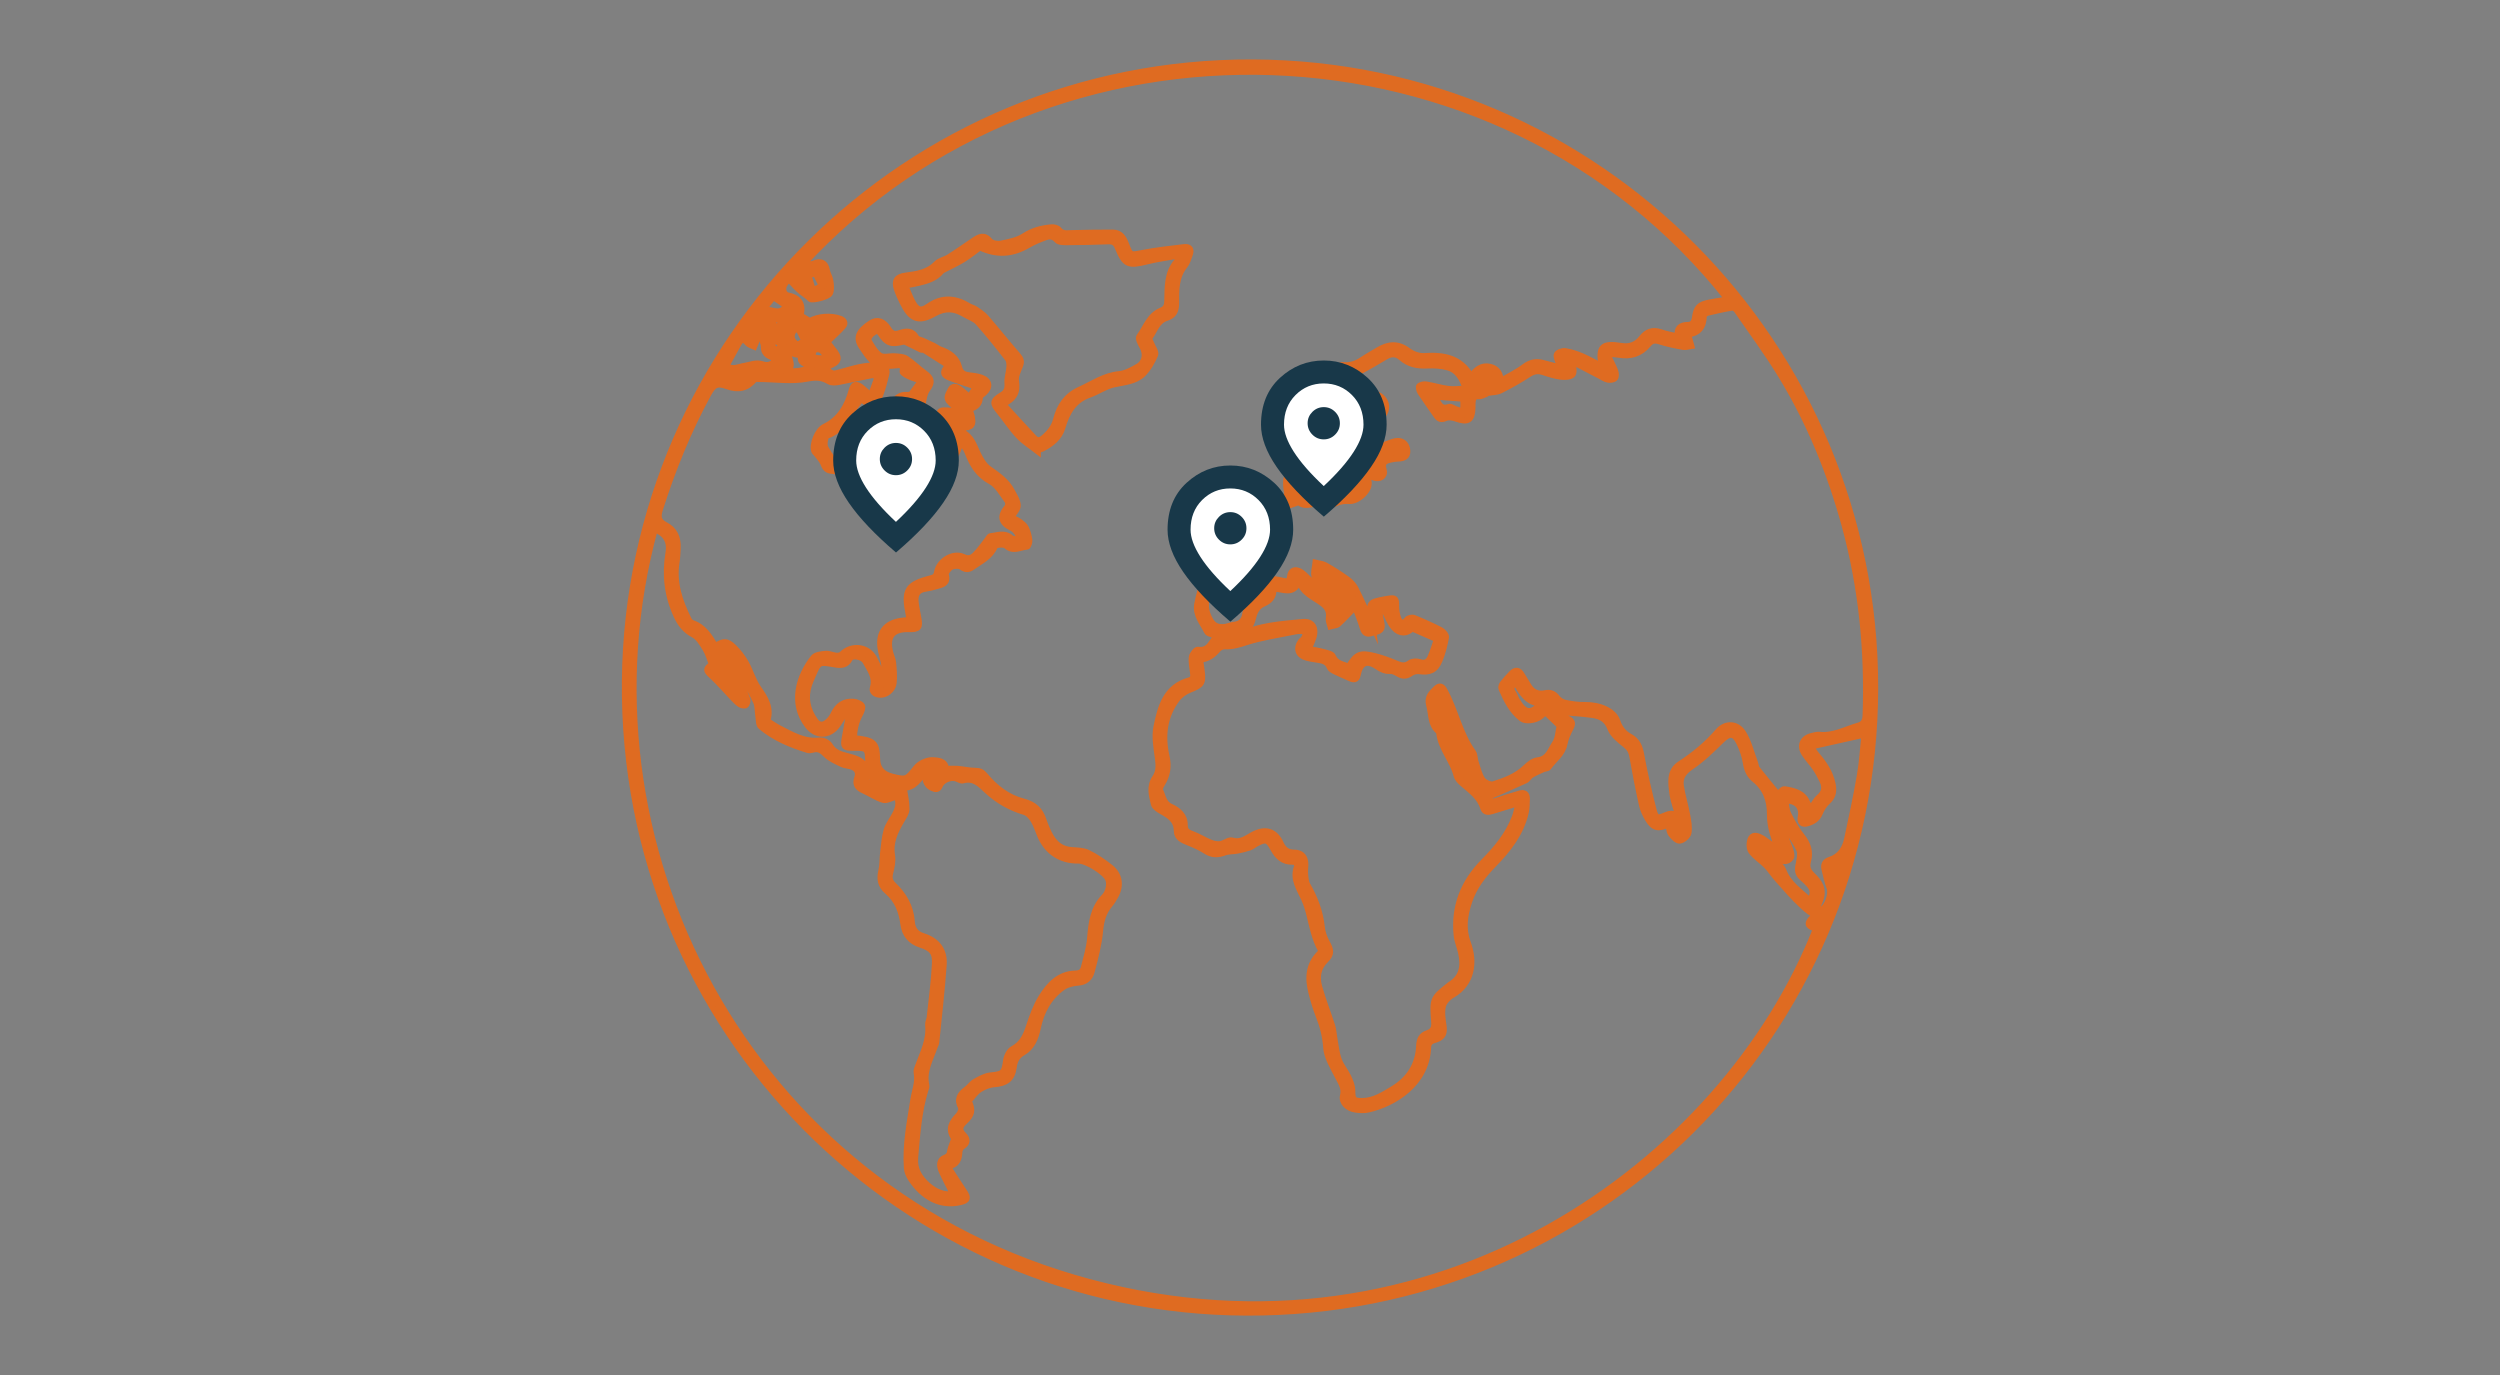 <svg xmlns="http://www.w3.org/2000/svg" id="Layer_1" viewBox="0 0 400 220"><rect x="0" y="0" width="400" height="220" fill="#808080" stroke="none"/><defs><style>.cls-1,.cls-2{fill:#fff;}.cls-3{fill:#183849;}.cls-4{fill:#df6b21;stroke:#df6b21;stroke-miterlimit:10;}.cls-2{opacity:0;}</style></defs><rect class="cls-2" width="400" height="220"></rect><rect class="cls-2" width="400" height="220"></rect><g><g><path class="cls-4" d="M300.01,110.13c-.1,55.45-44.93,100.08-100.6,99.87-54.96-.21-100-45.11-99.41-101.14,.58-54.5,44.97-99.08,100.46-98.85,55.09,.23,99.61,44.98,99.55,100.13Zm-82.23-42.79c-.26,.21-.52,.43-.78,.63-1.48,1.11-1.49,1.28-.71,2.97,.3,.64,.52,1.35,.64,2.04,.12,.71-.3,1.06-1.03,.95-.24-.04-.48-.09-.86-.17,.13,2.52-1.43,3.96-3.12,5.33,.04,.1,.07,.2,.11,.3,1.85-.51,3.71-1.02,5.52-1.51-.16-2.94,.08-3.34,2.06-3.57v-.98c-2.39-.92-3.24-3.79-1.76-5.92,.69-.52,1.39-1.03,2.07-1.56,.52-.41,.73-.87-.12-1.48-.68,1-1.34,1.99-2.01,2.97Zm-74.4,60.11c-.8,.22-1.53,.67-2.07,.51-1.08-.32-2.05-1.01-3.1-1.48-.93-.41-1.42-.93-1.03-2.03,.32-.91-.08-1.56-1.01-1.84-.47-.14-1-.15-1.43-.36-.9-.44-1.89-.84-2.57-1.53-.67-.68-1.23-1.06-2.16-.78-.25,.07-.55,.11-.79,.03-2.7-.83-5.29-1.9-7.47-3.73-.34-.28-.3-1.04-.39-1.58-.13-.78-.06-1.64-.36-2.34-.58-1.34-1.37-2.59-2.08-3.87-.63-1.15-1.26-2.29-1.89-3.43-.09,.05-.19,.1-.28,.15,.09,.2,.19,.39,.27,.59,.84,2.02,1.7,4.04,2.51,6.08,.1,.27,0,.75-.19,.95-.13,.14-.66,.07-.89-.08-.44-.28-.8-.68-1.17-1.06-1.13-1.17-2.18-2.42-3.37-3.52-.96-.89-1.03-1.06,.02-1.83-.34-.84-.58-1.73-1.04-2.49-.52-.84-1.1-1.84-1.91-2.27-1.36-.71-2.13-1.74-2.73-3.05-1.48-3.21-1.86-6.55-1.28-10.01,.33-1.93-.47-3.13-2.21-3.82-13.61,49.77,14.37,105.72,69.6,120.5,55.33,14.81,101.54-19.23,116.18-56.47-.44-.41-1.67-.46-.87-1.49,.5-.65,1.17-1.2,1.86-1.65,.92-.61,1.58-2.5,1.21-3.52-.35-.95-.56-1.95-.8-2.93-.18-.73,.06-1.26,.82-1.5,1.67-.53,2.47-1.81,2.81-3.41,.72-3.37,1.45-6.74,2.03-10.14,.38-2.18,.5-4.41,.73-6.54-2.89,.65-5.67,1.27-8.63,1.93,.34,.49,.62,.96,.97,1.38,1.15,1.34,2.12,2.78,2.51,4.54,.25,1.11,.15,2.05-.78,2.89-.54,.49-.97,1.17-1.25,1.85-.38,.92-1.07,1.34-1.93,1.6-.84,.26-1.24-.11-1.08-.97,.29-1.59-.58-2.65-2.51-2.7,.16,.79,.16,1.6,.49,2.25,.6,1.22,1.28,2.44,2.13,3.49,1.01,1.25,1.43,2.52,1,4.08-.24,.87,.01,1.52,.71,2.19,1.12,1.09,1.96,2.27,1.21,4.1-.96,2.33-.89,2.47-2.75,.79-1.45-1.31-2.71-2.83-4.02-4.29-.62-.68-1.11-1.48-1.75-2.14-.79-.81-1.82-1.43-2.46-2.33-.33-.47-.3-1.53,0-2.05,.41-.7,1.22-.27,1.83,.07,.23,.13,.43,.31,.65,.46,.67,.46,1.34,.92,2.01,1.38-.84-1.88-1.48-3.7-1.47-5.72,.01-2.24-.67-4.17-2.48-5.62-.83-.67-1.21-1.56-1.38-2.65-.17-1.1-.56-2.21-1.06-3.22-.82-1.65-1.6-1.61-2.93-.31-1.51,1.48-3.04,2.98-4.78,4.15-1.2,.82-1.86,1.71-1.67,3.05,.23,1.56,.72,3.09,1.01,4.65,.18,.95,.37,1.96,.22,2.89-.08,.5-.85,1.16-1.37,1.23-.42,.06-1.06-.59-1.4-1.06-.29-.41-.3-1.03-.43-1.56-1.6,.82-2.39,.64-3.27-.84-.4-.68-.76-1.42-.93-2.19-.58-2.59-1.09-5.19-1.55-7.81-.14-.8-.45-1.33-1.1-1.85-.93-.75-2.02-1.59-2.42-2.63-.57-1.48-1.59-1.99-2.89-2.17-1.89-.26-3.8-.35-5.95-.53,.73,.44,1.32,.88,1.97,1.16,.81,.36,.85,.78,.46,1.51-.41,.79-.79,1.63-.96,2.5-.32,1.64-1.69,2.51-2.56,3.75-.14,.19-.56,.17-.83,.29-.65,.3-1.32,.58-1.93,.95-.34,.21-.55,.67-.9,.84-1.96,.91-3.96,1.76-6,2.66,.09,.66,.51,.96,1.44,.62,1.17-.43,2.39-.74,3.58-1.12,.79-.25,1.2,.03,1.18,.84-.02,.72-.02,1.45-.18,2.15-.77,3.35-2.82,5.94-5.14,8.32-1.7,1.74-3.14,3.61-3.91,5.93-.72,2.16-1.06,4.35-.23,6.58,1.17,3.12,.7,6.55-2.46,8.37-.66,.38-1.37,1.12-1.52,1.82-.23,1-.04,2.12,.11,3.16,.14,1.04-.04,1.74-1.15,2.12-.56,.19-1.28,.3-1.32,1.29-.21,5.83-5.47,8.99-9.53,9.92-.68,.16-1.44,.11-2.14,0-1.22-.19-2.16-1.16-1.92-2.14,.33-1.33-.38-2.22-.9-3.26-.72-1.44-1.68-2.95-1.78-4.48-.13-1.83-.55-3.47-1.21-5.12-.46-1.16-.82-2.37-1.13-3.58-.6-2.32-.56-4.53,1.29-6.36,.12-.12,.18-.31,.26-.47-.57-.96-.91-1.95-1.2-2.95-.51-1.77-.78-3.65-1.54-5.31-.75-1.66-1.84-3.11-1.17-5.08,.2-.59-.18-.9-.81-.9-1.43,.01-2.29-.83-2.93-2-.88-1.61-1.25-1.72-2.86-.84-.33,.18-.63,.45-.98,.57-.63,.21-1.28,.38-1.94,.5-.68,.13-1.41,.07-2.04,.3-1.07,.39-2.01,.43-3.02-.23-.87-.56-1.84-.99-2.8-1.37-.9-.35-1.81-.76-1.82-1.8-.02-1.77-1.17-2.48-2.47-3.2-.47-.26-1.09-.67-1.2-1.12-.34-1.39-.75-2.83,.19-4.22,.63-.92,.61-1.95,.46-3.06-.22-1.68-.57-3.46-.24-5.07,.64-3.15,1.47-6.39,5.24-7.43,.7-.19,.68-.69,.61-1.26-.1-.83-.29-1.67-.19-2.48,.05-.44,.67-1.2,.95-1.16,1.85,.26,2.15-1.28,3.05-2.25-.63-.25-1.38-.31-1.56-.66-.7-1.39-1.88-2.67-1.58-4.38,.23-1.29,.64-2.56,1.01-3.82,.38-1.25,.8-1.48,2.11-1.17,.74,.17,1.45,.49,2.19,.59,.44,.06,.99-.05,1.36-.29,.15-.1,.1-.82-.1-1.1-.72-1-1.48-2-2.34-2.88-.6-.62-.72-1.09,.08-1.5,1-.52,2.06-.93,3.07-1.42,.74-.35,1.59-.62,2.16-1.17,.61-.59,.96-1.45,1.43-2.2,.17,.17,.34,.34,.51,.51,0-1.98,.04-2.01,3.01-2.91-.28-1.44-.59-2.92,.46-3.84-.9-.75-1.98-1.26-2.47-2.12-.81-1.41-.63-3.12,.11-4.5,.56-1.05,1.21-2.5,2.98-2.09,.12,.03,.3-.2,.45-.3,.9-.59,1.64-1.24,1.76-2.46,.05-.52,.54-1.16,1.01-1.43,1.46-.87,2.42-2.12,3.28-3.53,.21-.35,.86-.66,1.28-.62,1.13,.1,2.08-.21,2.99-.82,.85-.57,1.75-1.06,2.63-1.59,1.6-.96,3.12-1.12,4.75,.11,.7,.53,1.74,.91,2.6,.85,3.08-.21,5.77,.25,7.48,3.26,.81-1.11,1.71-1.85,3.04-1.54,1.09,.26,1.64,1.05,1.69,2.27,1.36-.8,2.68-1.43,3.82-2.29,.92-.69,1.81-.88,2.86-.62,1.06,.26,2.11,.55,3.42,.89-.38-.41-.65-.59-.75-.84-.19-.46-.5-1.07-.33-1.41,.16-.33,.9-.58,1.32-.51,.92,.15,1.84,.45,2.7,.82,1.06,.46,2.07,1.05,3.17,1.61-.61-3.13,.02-3.76,3.09-3.26,1.36,.22,2.46-.19,3.31-1.29,.78-1.01,1.76-1.35,3.02-.9,.84,.3,1.73,.44,2.71,.68-.17-1.37,.45-1.84,1.63-1.85,.72,0,1.04-.48,1.14-1.18,.21-1.59,.68-2.09,2.23-2.39,.99-.19,1.98-.35,3.03-.54C239.81,1.44,168.04-.81,128.35,42.43c.8-.1,1.42-.05,1.92-.26,1.09-.47,1.81-.09,2.01,1.09,.09,.56,.47,1.07,.55,1.63,.1,.66,.2,1.43-.04,2-.25,.59-2.78,1.19-3.14,.93-.12-.09-.2-.23-.32-.32-.52-.41-1.08-.79-1.57-1.24-.53-.49-1-1.05-1.55-1.64-.12,.16-.47,.5-.71,.91-.45,.76-.11,1.64,.63,1.78,1.76,.33,2.42,1.48,1.92,3.16,.51,.31,1,.61,1.52,.93,1.31-.77,3.36-.93,4.86-.38,.59,.22,.87,.67,.48,1.13-.74,.86-1.62,1.61-2.56,2.53,.18,.24,.47,.71,.83,1.13,1.26,1.48,1.11,2.12-.68,2.77-.16,.06-.32,.15-.5,.23,1.11,1.09,1.16,1.11,2.38,.78,2.08-.55,4.11-1.32,6.34-.98,.88,.14,1.28,.44,1.06,1.3-.27,1.06-.53,2.13-.92,3.14-.85,2.19-.89,2.18-2.9,.95-.06-.04-.14-.03-.27-.05-.15,.19-.31,.39-.47,.59-1.48,1.86-2.35,4.27-4.91,5.16-.3,.11-.54,1.47-.27,1.94,.7,1.25,1.44,2.67,3.28,2.56,.06,0,.14,.06,.2,.11,1.36,1.3,3.09,1.51,4.84,1.69,.73,.07,1.08,.41,1.04,1.18-.04,.83-.09,1.69,.06,2.5,.05,.28,.68,.45,1.04,.67,.18-.34,.52-.69,.5-1.03-.02-.42-.28-.86-.52-1.24-.5-.77-.36-1.17,.53-1.52,1.59-.61,1.76-1.41,.73-2.79-.23-.3-.53-.56-.71-.89-.13-.23-.23-.69-.11-.81,1.06-1.08,.79-2.31,.45-3.53-.24-.88,.11-1.19,.94-1.24,2.29-.15,4.17,.64,5.64,2.39,.58,.69,1.12,1.4,1.74,2.18,.39-.94,.73-1.77,1.14-2.75-.81-.19-1.62-.33-2.38-.59-.62-.22-1.4-.44-1.75-.92-1.01-1.4-2.15-2.12-3.94-1.73-.8,.17-1.49-.34-1.67-1.21-.13-.63,.78-1.42,1.6-1.46,.49-.02,.97,0,1.46,0-.07-.09-.15-.19-.22-.28,.47-.63,.93-1.27,1.5-2.04-.68-.23-1.33-.4-1.93-.67-.41-.18-1.11-.58-1.07-.76,.22-1.19-.4-1.1-1.21-1.01-.67,.07-1.38,.11-2.04-.03-.59-.12-1.24-.37-1.66-.78-.64-.62-1.13-1.41-1.64-2.16-.95-1.41-.53-2.46,1.46-3.76,1.02-.67,2.02-.34,2.81,.94,.43,.7,.93,.96,1.8,.66,.98-.34,2-.49,2.65,.73,.15,.27,.69,.33,1.05,.5,.58,.27,1.17,.53,1.74,.81,.36,.18,.68,.45,1.05,.58,1.41,.48,2.6,1.31,2.97,2.74,.25,1,.76,1.27,1.6,1.38,.67,.09,1.37,.15,2,.38,1.31,.47,1.46,1.51,.41,2.43-.25,.22-.66,.46-.66,.7-.02,1.12-.7,1.6-1.67,1.87,.14,.44,.3,.83,.38,1.23,.15,.83,.28,1.64-.99,1.69-.21,0-.4,.44-.64,.74,1.64,.77,1.96,2.23,2.6,3.52,.43,.88,.98,1.85,1.75,2.4,1.44,1.02,2.88,1.99,3.71,3.6,.38,.72,.89,1.48,.92,2.25,.03,.57-.61,1.18-1.02,1.9,.37,.2,.86,.39,1.28,.69,.39,.28,.83,.6,1.03,1.01,.3,.6,.48,1.29,.57,1.96,.04,.33-.2,1-.35,1.01-1.1,.07-2.2,.89-3.34-.14-.34-.31-1.7-.19-1.81,.07-.72,1.7-2.26,2.39-3.6,3.34-.59,.41-1.07,.47-1.74-.02-.37-.27-1.18-.22-1.64,0-.42,.21-.98,.93-.89,1.27,.38,1.38-.56,1.55-1.44,1.8-.62,.18-1.25,.34-1.88,.43-1.19,.18-1.61,.94-1.52,2.01,.07,.86,.27,1.72,.43,2.58,.31,1.63,.1,1.9-1.52,1.86-2.61-.06-3.61,1.2-2.97,3.76,.14,.55,.42,1.08,.47,1.64,.1,1.08,.21,2.19,.08,3.26-.14,1.1-1.22,1.89-2.16,1.84-.7-.04-1.33-.41-1.12-1.11,.5-1.71-.5-2.92-1.21-4.22-.44-.81-2.19-1.09-2.51-.44-.56,1.12-1.47,1.08-2.43,.91-2.54-.44-2.53-.46-3.56,1.94-.19,.45-.41,.9-.56,1.37-.68,2.07-.25,3.95,.98,5.71,.53,.76,1.19,.85,1.85,.37,.46-.33,.88-.84,1.12-1.36,.66-1.4,1.67-2.14,3.19-2.01,.48,.04,1.1,.27,1.34,.63,.18,.26-.08,.92-.3,1.32-.67,1.22-.93,2.51-.99,3.86,3.24,.34,3.65,.72,3.72,3.36q.06,2.2,2.34,2.79c2.39,.62,2.45,.48,3.97-1.43,.55-.69,1.76-1.23,2.62-1.18,.69,.04,2.07,.08,2.06,1.38,.67,0,1.27-.04,1.86,0,.97,.08,1.93,.32,2.89,.32,.68,0,1.07,.19,1.51,.72,1.65,2,3.68,3.57,6.21,4.21,1.67,.43,2.64,1.35,3.15,2.92,.16,.5,.37,.99,.58,1.48,.75,1.76,1.78,3.17,3.9,3.35,.9,.07,1.88,.06,2.65,.44,1.28,.63,2.5,1.45,3.62,2.35,1.45,1.16,1.68,2.87,.79,4.51-.27,.5-.58,.99-.94,1.42-1.01,1.21-1.38,2.56-1.53,4.16-.2,2.21-.78,4.39-1.35,6.54-.25,.95-.92,1.67-2.13,1.75-.85,.06-1.82,.29-2.5,.77-2.23,1.59-3.45,3.88-4,6.54-.33,1.57-.92,3.06-2.35,3.88-1.02,.59-1.35,1.34-1.5,2.41-.26,1.85-1.23,2.52-3.11,2.66-.81,.06-1.68,.41-2.36,.86-.67,.44-1.14,1.19-1.73,1.83,.67,1.48,.58,2.16-.67,3.33-.75,.7-.95,1.31-.16,2.1,.65,.66,.72,1.29-.19,1.86-.24,.15-.44,.53-.46,.81-.08,1.12-.26,2.12-1.87,2.36,.95,1.48,1.74,2.77,2.59,4.01,.73,1.06,.63,1.43-.59,1.71-3.21,.74-5.93-.85-7.81-3.66-.35-.52-.64-1.16-.69-1.76-.27-3.7,.47-7.32,1.03-10.94,.22-1.45,.83-2.82,.53-4.34-.07-.34,.11-.74,.24-1.09,.78-2.13,1.85-4.17,1.6-6.56-.04-.39,.21-.81,.25-1.22,.3-2.86,.7-5.72,.84-8.59,.09-1.81-.56-2.47-2.3-3.03-1.62-.53-2.53-1.61-2.75-3.28-.27-2.06-.98-3.9-2.61-5.28-1.06-.9-1.22-1.98-.91-3.29,.22-.91,.16-1.87,.27-2.81,.15-1.22,.23-2.47,.57-3.64,.26-.89,.88-1.67,1.33-2.51,.58-1.06,.79-2.12,.18-2.92Zm125.28,5.41c.11-.02,.23-.04,.34-.06-.12-.67-.2-1.36-.37-2.02-.33-1.28-.86-2.53-1.03-3.83-.22-1.67-.52-3.56,1.2-4.68,2.28-1.49,4.33-3.17,6.11-5.24,1.18-1.37,3.01-1.3,3.98,.26,.88,1.4,1.27,3.11,1.87,4.69,.13,.34,.14,.77,.35,1.04,1.15,1.46,2.34,2.89,3.36,4.14,.23-.2,.71-.92,1.06-.86,1.48,.24,3.02,.55,3.66,2.25,.12,.33,.36,.62,.53,.91,.46-.66,.78-1.39,1.33-1.86,.96-.82,1.03-1.7,.54-2.72-.33-.68-.68-1.36-1.11-1.98-.55-.81-1.25-1.53-1.78-2.36-.78-1.24-.25-2.43,1.18-2.76,.4-.09,.83-.23,1.23-.19,2.26,.23,4.19-.89,6.26-1.48,.79-.22,1.11-.75,1.14-1.6,.37-10.31-.62-20.48-3.35-30.45-2.31-8.42-5.59-16.46-10.13-23.92-2.18-3.59-4.7-6.98-7.09-10.45-.16-.24-.54-.54-.76-.5-1.34,.22-2.68,.52-4,.84-.24,.06-.59,.36-.6,.56-.02,1.74-.84,2.75-2.66,2.92,.16,.26,.26,.38,.3,.52,.14,.43,.25,.87,.37,1.3-.42,.06-.87,.23-1.26,.16-1.27-.23-2.54-.48-3.76-.88-.81-.26-1.33-.18-1.87,.49-1.21,1.48-2.82,1.97-4.69,1.64-.5-.09-1.01-.1-1.93-.18,.55,1.13,1,1.94,1.33,2.79,.13,.34,.17,.89-.02,1.13-.19,.24-.75,.32-1.1,.25-.47-.09-.89-.39-1.33-.62-1.51-.78-3.01-1.56-4.35-2.26,.03,.79,.3,1.63,0,2.05-.28,.37-1.21,.43-1.81,.36-.97-.12-1.93-.42-2.86-.73-.87-.29-1.56-.18-2.34,.33-1.45,.95-2.98,1.81-4.53,2.59-.59,.3-1.34,.27-2.02,.39-.47,.25-.98,.57-1.48,.54-.71-.04-.88,.31-.96,.83-.05,.33-.02,.68-.03,1.02-.06,2-.71,2.4-2.6,1.73-.52-.18-1.22-.3-1.68-.09-.68,.3-1.05,.19-1.44-.36-.86-1.25-1.76-2.48-2.59-3.75-.18-.27-.31-.88-.18-.98,.27-.21,.75-.31,1.1-.25,1.2,.2,2.37,.57,3.56,.72,.86,.11,1.74-.02,2.79-.05-.58-1.74-1.34-2.99-2.82-3.42-1.06-.31-2.24-.37-3.36-.32-1.56,.08-2.95-.19-4.13-1.23-.8-.71-1.61-.72-2.5-.2-1.41,.83-2.81,1.67-4.25,2.42-.5,.26-1.15,.46-1.7,.4-.84-.09-1.32,.24-1.62,.92-.55,1.24-1.54,2.01-2.64,2.74-.47,.31-.93,.96-.99,1.5-.21,1.86-2.01,2.25-2.96,3.41-.05,.07-.29-.05-.42,0-.42,.11-.93,.14-1.22,.41-.92,.85-1.22,2.86-.7,4.02,.07,.17,.18,.33,.32,.46,.73,.69,1.32,.57,1.98-.22,.35-.43,.88-.72,1.34-1.07,.28,.49,.59,.97,.83,1.48,.23,.47,.33,1,.59,1.45,.47,.81,1.02,1.58,1.71,2.61,.53-1.01,1.23-1.95,1.53-3.01,.31-1.09,.48-2.13,1.79-2.45-.14-.3-.22-.51-.33-.71-1.03-1.94-.74-3.14,1.04-4.47,.39-.29,.7-.7,1-1.08,.49-.63,.9-1.32,1.43-1.92,.87-.98,1.78-1.07,2.57-.36,.91,.82,1,1.99,.19,2.91-.38,.42-.8,.81-1.25,1.15-1.77,1.35-1.73,1.33-1.03,3.34,.27,.78,.73,.91,1.39,.71,.54-.17,1.05-.44,1.59-.62,.57-.19,1.15-.48,1.72-.48,.93,0,1.45,.67,1.51,1.55,.06,.95-.6,1.2-1.42,1.23-.34,.01-.68,.05-1.01,.12-.94,.19-1.76,.38-1.35,1.75,.28,.95-.62,1.53-1.58,1.16-.27-.1-.52-.24-.98-.46,.07,.55,.12,.9,.16,1.26,.17,1.32-1.78,3.08-3.11,2.96-.7-.07-1.48,.07-2.12,.35-.86,.37-1.6,.86-2.49,.03-.18-.17-.71-.02-1.05,.07-.96,.24-1.87,.31-2.35-.29-.82,.28-1.46,.5-2.1,.73-.4,.14-1.14,.37-1.13,.46,.23,1.49-.45,2.29-1.83,2.64-.09,.02-.17,.16-.22,.26-.68,1.31-1.93,1.75-3.21,2.15-.69,.21-1.39,.42-2.06,.62,.78,1.13,1.51,2.05,2.08,3.06,.49,.87,.86,1.92,.05,2.76-.84,.87-1.94,1.13-3.15,.7-.7-.25-1.42-.44-2.11-.66-1.21,2.11-1.83,4.11-.48,6.31,.55,.9,1.29,1.09,2.19,1.01,.52-.04,1.03-.3,1.55-.35,1.08-.1,1.67-.71,1.82-1.7,.22-1.47,1.15-2.33,2.34-3.03,.27-.16,.58-.39,.69-.67,.78-1.98,.97-2.13,2.97-1.64,.78,.19,1.09,.07,1.19-.78,.11-.89,.78-1.13,1.52-.73,.52,.28,.95,.74,1.37,1.16,.57,.58,1.03,1.27,1.64,1.8,.89,.76,1.86,1.41,2.8,2.1,.08-.36-.03-.69-.26-.86-1.3-.93-2.7-1.81-3.17-3.43-.19-.65,.09-1.43,.16-2.15,.52,.13,1.1,.16,1.55,.41,1.19,.67,2.35,1.41,3.45,2.2,.53,.38,1.05,.9,1.34,1.47,.92,1.8,1.73,3.65,2.71,5.76-.07-.51-.09-.73-.13-.94-.38-2.54-.36-2.57,2.13-3.05,.22-.04,.45-.07,.67-.11,.99-.18,1.16,.04,1.14,1.05-.01,.71,.09,1.48,.36,2.14,.29,.72,.81,.94,1.44,.15,.18-.23,.76-.37,1.04-.26,1.46,.59,2.91,1.24,4.31,1.96,.38,.2,.89,.8,.83,1.12-.23,1.26-.54,2.53-1.04,3.71-.66,1.58-1.57,1.93-3.23,1.7-.43-.06-.99,.07-1.34,.32-.64,.45-1.2,.54-1.89,.16-.43-.24-.92-.55-1.37-.52-.85,.05-1.43-.24-2.13-.71-1.69-1.14-2.74-.6-3.14,1.41-.15,.77-.63,.73-1.2,.47-.82-.37-1.66-.72-2.47-1.12-.29-.15-.66-.36-.77-.63-.37-.94-1.15-1.1-2-1.22-.6-.08-1.21-.18-1.79-.35-1.24-.35-1.6-1.44-.86-2.48,.15-.21,.42-.35,.54-.57,.15-.29,.33-.68,.24-.92-.07-.18-.56-.29-.86-.28-.49,0-.98,.11-1.46,.21-2.37,.49-4.79,.84-7.08,1.57-1.18,.38-2.27,.74-3.51,.68-.36-.02-.85,.19-1.08,.46-.76,.89-1.6,1.59-2.91,1.66,.09,.63,.17,1.19,.25,1.74,.27,2.06,.04,2.33-1.91,3.1-.76,.3-1.53,.84-2.02,1.49-2.07,2.77-2.43,5.9-1.68,9.21,.35,1.55,.15,3-.72,4.37-.19,.3-.44,.8-.32,1.03,.48,.93,.5,2.1,1.74,2.65,1.17,.53,2.23,1.42,2.21,2.92,0,.91,.48,1.19,1.24,1.46,.98,.35,1.87,.94,2.83,1.33,.5,.21,1.11,.34,1.63,.27,.66-.09,1.39-.74,1.91-.58,1.4,.42,2.3-.38,3.35-.94,1.96-1.04,3.49-.58,4.4,1.4,.46,1,1.11,1.49,2.18,1.48,.99,0,1.59,.52,1.73,1.46,.09,.59-.07,1.21-.02,1.81,.06,.64,.07,1.37,.38,1.9,1.21,2.1,2.04,4.3,2.3,6.73,.09,.84,.39,1.71,.8,2.45,.68,1.23,.8,1.85-.19,2.82-1.28,1.26-1.45,2.76-1.02,4.31,.59,2.11,1.41,4.16,2.08,6.25,.2,.61,.21,1.28,.33,1.91,.22,1.17,.32,2.39,.72,3.5,.35,.98,1.09,1.82,1.54,2.78,.32,.67,.61,1.42,.62,2.14,.01,1.43,.17,1.68,1.59,1.68,1.89,0,3.4-1.01,4.92-1.92,2.58-1.54,4.08-3.86,4.22-6.89,.05-1.07,.34-1.71,1.35-2.05,.84-.29,1.13-.83,1.06-1.8-.29-3.74-.24-3.75,2.43-5.88,.03-.02,.06-.05,.09-.07,1.99-1.2,2.24-3.02,1.8-5.07-.2-.96-.63-1.89-.73-2.86-.46-4.6,1.08-8.49,4.32-11.76,2.07-2.09,3.93-4.34,4.99-7.13,.26-.68,.38-1.42,.61-2.3-1.59,.49-2.92,.91-4.27,1.31-.57,.17-1.17,.25-1.41-.51-.54-1.75-1.96-2.74-3.25-3.85-.41-.35-.88-.82-1-1.31-.62-2.43-2.52-4.33-2.79-6.89,0-.07-.05-.15-.1-.2-1.33-1.1-1.08-2.73-1.49-4.16-.37-1.28,.36-1.93,1.08-2.64,.52-.51,.92-.46,1.32,.26,1.77,3.19,2.41,6.9,4.58,9.92,.29,.4,.23,1.03,.4,1.53,.32,.96,.54,2.01,1.09,2.83,.31,.47,1.3,.92,1.78,.77,1.86-.59,3.71-1.27,5.18-2.69,.53-.51,1.23-1.08,1.9-1.15,1.72-.18,2.08-1.67,2.79-2.72,.53-.78,.53-1.91,.76-2.83-.71-.68-1.47-1.42-2.3-2.21-.21,.18-.51,.46-.83,.72-.8,.64-2.37,.8-2.97,.33-1.59-1.23-2.43-2.98-3.21-4.75-.09-.21,.01-.61,.17-.81,.44-.57,.93-1.1,1.43-1.62,.63-.67,1.17-.57,1.62,.23,.32,.56,.69,1.09,1.01,1.65,.62,1.09,1.53,1.52,2.76,1.27,.78-.16,1.36,.05,1.87,.72,.29,.39,.82,.72,1.3,.82,1.03,.21,2.09,.37,3.14,.35,2.36-.05,4.66,.94,5.19,2.57,.37,1.14,1.04,1.96,2.02,2.49,1.2,.65,1.58,1.63,1.81,2.91,.54,2.94,1.21,5.86,1.96,8.75,.37,1.44,.66,1.47,1.97,.91,1.2-.52,1.8-.18,1.96,1.11,.05,.43,.14,.85,.21,1.28Zm-123.42-64.07c-.23,1.23-.46,2.36-.65,3.49-.03,.19,.11,.42,.23,.61,1.5,2.45,1.39,3.16-.85,4.96,.11,.31,.24,.63,.33,.95,.22,.87,.44,1.92-.43,2.39-.76,.41-1.82,.57-2.66,.41-.97-.18-1.13-1.23-1.19-2.12-.05-.67,0-1.35,0-2.02-.84-.18-1.59-.29-2.31-.51-.75-.23-1.47-.56-2.21-.84-.75-.28-1.5-.73-2.26-.78-.85-.05-1.18-.37-1.46-1.1-.22-.59-.72-1.08-1.1-1.6-.11-.15-.29-.26-.36-.42-.44-1.07,.54-3.4,1.59-3.9,2.51-1.2,3.7-3.38,4.4-5.93,.08-.29,.27-.68,.49-.76,.24-.08,.64,.09,.88,.27,.54,.4,1.02,.88,1.65,1.44,.42-1.14,.78-2.12,1.17-3.19-.53-.06-.85-.16-1.13-.11-1.7,.33-3.39,.73-5.09,1.05-.53,.1-1.2,.18-1.62-.07-1.14-.66-2.06-.73-3.48-.45-2.47,.49-5.11,.08-7.68,.06-.28,0-.68-.06-.81,.09-1.2,1.41-2.56,1.72-4.34,1.07-1.64-.6-2.22-.24-3.06,1.3-3.2,5.88-5.71,12.06-7.73,18.44-.39,1.22-.21,1.92,.87,2.48,1.5,.77,2.05,2.05,1.98,3.67-.04,.76-.06,1.52-.18,2.27-.53,3.28,.48,6.23,1.89,9.1,.13,.26,.35,.57,.6,.65,1.87,.61,2.79,2.16,3.72,3.71,1.32-.86,1.88-.88,2.95,.17,.75,.73,1.41,1.6,1.93,2.51,.74,1.31,1.14,2.84,2,4.06,1.14,1.61,2.09,3.16,1.42,5.22,.69,.42,1.28,.85,1.91,1.17,2.05,1.05,4.04,2.26,6.53,1.97,.5-.06,1.3,.33,1.55,.75,.68,1.17,1.74,1.47,2.9,1.76,2.68,.67,3.17,1.37,2.97,4.06,1.08,.4,2.16,.8,3.28,1.21,.11-.17,.24-.38,.45-.7-1.42-.04-2.58-.38-3.05-1.7-.25-.7-.32-1.48-.35-2.22-.07-1.86-.19-2.01-2.03-2.03-.15,0-.3,0-.46,0-1.34-.01-1.5-.16-1.28-1.45,.25-1.47,.54-2.94,.81-4.4-.53,.25-.91,.65-1.24,1.09-.41,.54-.71,1.19-1.19,1.65-1.36,1.3-3.12,1.07-4.27-.4-2.81-3.61-1.41-7.99,.9-10.89,.36-.45,1.27-.54,1.95-.6,.54-.05,1.11,.25,1.67,.3,.3,.03,.72-.03,.91-.22,1.52-1.54,4.07-1.31,5.12,.59,.68,1.23,1.13,2.58,1.68,3.88,.14-.9,.14-1.85,0-2.78-.14-.97-.51-1.91-.62-2.88-.26-2.35,.86-3.77,3.19-4.15,.47-.08,.96-.1,1.47-.15-.05-.34-.07-.6-.13-.86-.81-3.92-.26-4.84,3.55-5.82,.58-.15,.86-.34,.98-.99,.34-1.82,2.6-3.18,4.19-2.42,.89,.43,1.43,.12,1.9-.34,.74-.72,1.32-1.61,1.97-2.42,.16-.2,.31-.54,.49-.56,1.09-.11,2.2-.64,3.25,.27,.3,.26,.88,.2,1.43,.31q-.27-1.42-1.29-1.93c-1.73-.85-1.93-1.87-.7-3.32,.17-.2,.2-.76,.05-.97-.84-1.11-1.57-2.53-2.71-3.15-2.01-1.08-2.95-2.72-3.7-4.67-.21-.56-.61-1.05-1.05-1.77-.29,.78-.43,1.29-.65,1.76-.6,1.29-1.48,1.45-2.44,.41-.78-.83-1.48-1.73-2.24-2.58-.88-.98-1.99-1.45-3.16-1.38Zm-.66,57.23c.17,1.18,.45,2.31,.44,3.43,0,.62-.46,1.26-.8,1.84-1.01,1.72-1.86,3.44-1.51,5.57,.15,.9-.07,1.9-.3,2.81-.2,.8-.07,1.36,.52,1.93,1.67,1.6,2.78,3.51,2.94,5.87,.08,1.21,.67,1.97,1.82,2.33,2.25,.7,3.45,2.27,3.28,4.59-.3,4.15-.77,8.28-1.19,12.42-.02,.22-.17,.42-.24,.64-.69,2.02-1.86,3.94-1.34,6.23,.05,.23-.09,.51-.17,.76-1.07,3.5-1.3,7.12-1.62,10.74-.18,1.97,.72,3.3,2.01,4.46,1.13,1.02,2.5,1.63,4.12,1.47-.67-1.33-1.34-2.54-1.89-3.81-.32-.76-.38-1.72,.56-2.05,.71-.26,.77-.68,.87-1.24,.08-.43,.29-.84,.42-1.27,.07-.22,.24-.53,.15-.66-1-1.47-.32-2.54,.71-3.62,.29-.3,.57-.99,.43-1.26-.71-1.32-.18-2.14,.87-2.9,.49-.35,.84-.92,1.35-1.21,.77-.43,1.61-.91,2.46-1,2.04-.2,2.24-.37,2.52-2.39,.09-.66,.51-1.55,1.04-1.83,1.54-.82,2.13-2.12,2.63-3.66,.52-1.61,1.12-3.24,2-4.67,1.22-1.96,2.82-3.69,5.37-3.75,.85-.02,1.23-.33,1.4-.98,.39-1.54,.87-3.08,1-4.65,.2-2.46,.46-4.82,2.3-6.71,.33-.34,.55-.84,.66-1.31,.1-.45,.12-1-.04-1.43-.44-1.17-3.53-3.06-4.82-3.04-2.74,.05-4.91-1.34-6.03-3.86-.38-.87-.65-1.8-1.14-2.6-.33-.54-.87-1.14-1.43-1.31-2.24-.66-4.2-1.77-5.9-3.32-1.15-1.05-2.14-2.25-3.97-1.73-.3,.09-.71-.21-1.07-.32-.95-.29-2.27,.28-2.64,1.18-.26,.65-.66,.6-1.18,.36-1.21-.56-1.14-1.62-1.03-2.76-1.06,1.3-1.89,2.78-3.55,2.69Zm51.68-24.34c.02,.14,.03,.27,.05,.41,.64-.11,1.35-.08,1.9-.36,3.23-1.68,6.78-1.85,10.28-2.2,1.2-.12,1.91,.61,1.78,1.82-.09,.83-.57,1.63-.9,2.51,.64,.13,1.46,.24,2.26,.45,.57,.16,1.45,.31,1.61,.7,.5,1.22,1.61,1.26,2.54,1.68,1.3-2.04,1.82-2.29,4.21-1.69,1.17,.29,2.32,.73,3.44,1.2,.79,.34,1.43,.46,2.2-.12,.35-.26,1.05-.28,1.49-.13,.95,.33,1.48-.09,1.8-.85,.41-.95,.7-1.95,1-2.83-1.46-.64-2.73-1.2-4-1.76-.74,.87-1.96,.95-2.87-.09-.72-.83-1.09-1.95-1.67-3.06-.03,0-.34,.09-.76,.2,.13,.77,.23,1.47,.39,2.17,.31,1.39-.84,1.29-1.59,1.55-.77,.27-1.16-.09-1.38-.87-.32-1.09-.78-2.14-1.23-3.34-1.01,1.05-1.81,1.95-2.7,2.75-.28,.26-.81,.25-1.22,.37-.1-.4-.33-.83-.27-1.21,.16-1.08-.12-1.77-1.05-2.47-1.33-1-3.1-1.58-3.74-3.64-.81,2.47-2.59,1.29-4.1,1.28,.11,1.29-.56,1.97-1.58,2.42-.99,.43-1.43,1.26-1.67,2.27-.33,1.4-1.11,2.37-2.68,2.49-.51,.04-1.01,.23-1.52,.34Zm-44.52-43.24c-1.36-.87-2.62-1.68-3.9-2.48-.11-.07-.32,.03-.45-.03-.65-.31-1.28-.65-1.93-.95-.3-.14-.67-.4-.94-.33-1.88,.47-2.58,.3-3.6-1.26-.54-.81-1.02-.3-1.41-.02-.31,.22-.71,.86-.61,1.05,.53,.9,1.07,1.92,1.89,2.49,.56,.39,1.6,.05,2.42,.12,.6,.05,1.29,.06,1.76,.36,1.04,.68,1.92,1.58,2.93,2.31,1.17,.85,1.29,1.44,.43,2.62-.2,.27-.33,.6-.43,.92-.13,.45-.2,.93-.31,1.49,.79,.7,1.77,1.56,2.91,2.57-.4-1.83-.35-1.85,3.14-1.34-.65-.64-1.09-1.13-1.58-1.56-.83-.72-.24-1.4,.06-2.04,.32-.68,.92-.46,1.35-.16,.63,.44,1.19,1,1.65,1.39,.35-.58,.75-1.23,1.05-1.74-1.31-.44-2.73-.89-4.12-1.4-1.19-.44-1.27-.93-.31-2Zm137.81,85.63c.72-.99,.6-1.78-.05-2.51-.32-.36-.66-.72-1.04-1.03-.62-.49-.87-1.05-.73-1.88,.16-.92,.5-2.04,.14-2.77-.86-1.75-2.07-3.31-3.15-4.95l-.31,.14c.61,1.45,1.25,2.88,1.81,4.35,.22,.58,.55,1.43,.3,1.82-.49,.76-1.4,.55-2.16,.17-.58-.29-1.13-.63-1.7-.95,.23,.42,.58,.65,.87,.93,.62,.6,1.49,1.12,1.77,1.86,.83,2.17,2.62,3.35,4.26,4.82ZM124.12,57.41c-.83-.4-1.91-.59-1.88-1.9,.02-.87-.95-1.82,.41-2.58-1.21,.2-1.45,.49-1.55,1.32-.05,.4-.3,.78-.45,1.17-.35-.17-.8-.26-1.02-.53-.63-.77-1.07-.66-1.51,.15-.61,1.13-1.24,2.25-1.89,3.42,.82,.85,1.88,.26,2.88,.1,.98-.15,1.85-.62,2.95-.24,.71,.25,1.69,.09,2.06-.92Zm.52,1.71c1.9,.6,4.32,.28,5.11-.5-.73-.45-2.02-.48-1.47-1.77-.54-.13-1.13-.12-1.53-.39-1.03-.7-1.99-1.52-3.13-2.41-.02,.99-.29,1.88,.89,1.87,1.23-.01,1.61,.84,1.87,1.73,.35,1.2-.02,1.53-1.28,1.36-.15-.02-.31,.07-.46,.11Zm110.26,65.5c.1-.05,.2-.09,.3-.14-.39-2.49-.84-3.59-2.18-5.59-.29-.43-.45-.94-.64-1.43-.67-1.77-1.32-3.55-1.98-5.32-.39,2.7,1.36,4.69,1.98,7.05,.22,.85,.78,1.62,1.16,2.43,.47,.99,.91,2,1.36,2.99Zm7.68-15.31c-.85,.36-.95,.86-.5,1.55,.26,.41,.41,.9,.67,1.31,1.19,1.95,2.14,2.12,3.6,.65,.05-.05,.05-.14,.1-.28-2.08-.12-2.95-1.73-3.87-3.23Zm-8.43-45.52c-1.61-.13-3.1-.24-4.76-.38,.8,.74,.81,2.3,2.48,1.71,.27-.1,.69,.24,1.04,.37,.37,.14,.75,.26,1.24,.43v-2.13Zm-111.97-14.37c1.45,.19,2.8,1.1,3.61-.53-.68-.46-1.33-.9-2.05-1.38-.41,.5-.92,1.13-1.56,1.91Zm9.35-3.67c-.39-.76-.72-1.41-1.06-2.06-.3,.09-.61,.19-1.15,.35,.25,.83,.49,1.61,.74,2.45,.69-.35,1.09-.55,1.47-.74Zm-2.8,8.79c-.38-.74-.7-1.38-1.1-2.18-.3,.3-.7,.53-.84,.86-.38,.89,.1,1.51,.81,1.98,.4-.23,.78-.46,1.13-.66Zm83.37,37.47c-.07,.09-.13,.17-.2,.26,.87,1.41,2.19,2.2,3.71,2.71,.07-.1,.14-.2,.22-.3-1.24-.89-2.49-1.79-3.73-2.68Zm-79.58-34.69c-.55-.66-.78-1.07-1.14-1.31-.24-.16-.72-.2-.96-.07-.24,.13-.43,.55-.43,.84,0,.19,.39,.48,.64,.52,.52,.08,1.05,.02,1.88,.02Zm-10.55-6.22c-.01,.09-.02,.19-.03,.28,1,0,2.02-.04,2.23,1.61,.44-.78,.72-1.26,1.08-1.89h-3.27Zm86.87,28.17c.49-.05,.82-.08,1.07-.11v-2.7c-.06,0-.12,0-.18,.01-.28,.87-.55,1.75-.89,2.8Zm-76.09-26.79c-.05-.15-.1-.31-.15-.46-.63,.13-1.27,.23-1.88,.44-.08,.03,.03,.62,.06,.94,.76-.35,1.36-.64,1.97-.92Zm104.72,9.55c.22-.72,.4-1.3,.58-1.87-.07-.06-.14-.12-.2-.17-.39,.27-.79,.54-1.22,.83,.31,.46,.52,.76,.84,1.22Zm56.97,76.42c-1.73,.32-.83,1.33-.7,2.12,.22-.66,.43-1.32,.7-2.12Zm-86.21-62.09c-.21-.06-.42-.12-.63-.18-.14,.71-.29,1.43-.43,2.14,.13,.03,.26,.06,.39,.09,.22-.69,.45-1.37,.67-2.06Z"></path><path class="cls-4" d="M166.03,72.18c-1.02-.8-2.15-1.49-3.03-2.43-1.14-1.21-2.05-2.62-3.1-3.91-1.1-1.34-1.11-1.69,.4-2.61,.82-.5,.97-1.06,.91-1.95-.06-.84,.26-1.69,.31-2.55,.03-.46-.01-1.04-.27-1.37-1.53-1.97-3.08-3.93-4.75-5.79-.54-.6-1.45-.87-2.18-1.31-1.62-.96-3.08-1.1-4.89-.08-2.51,1.42-3.7,.83-4.98-1.76-.35-.71-.69-1.44-.94-2.2-.43-1.31,.02-1.92,1.37-2.1,1.8-.24,3.58-.47,4.97-1.91,.5-.51,1.36-.65,2-1.05,1.34-.85,2.64-1.78,3.96-2.66,.86-.58,1.64-1.04,2.56,.08,.32,.39,1.23,.53,1.8,.42,1.27-.26,2.65-.52,3.7-1.21,1.38-.9,2.82-1.26,4.38-1.4,.38-.03,.93,.1,1.14,.37,.55,.7,1.2,.59,1.94,.56,2.24-.07,4.48-.08,6.72-.09,1.25,0,1.73,.91,2.12,1.91,.71,1.82,.7,1.72,2.64,1.35,2.19-.42,4.42-.67,6.63-.93,.94-.11,1.23,.37,.87,1.27-.22,.56-.38,1.2-.75,1.65-1.47,1.8-1.4,3.94-1.4,6.05,0,1.19-.37,1.96-1.52,2.32-1.57,.49-1.9,2.07-2.75,3.19-.12,.16,.19,.66,.32,1,.22,.58,.77,1.31,.6,1.72-.48,1.11-1.11,2.24-1.96,3.08-1.27,1.23-3.08,1.28-4.74,1.67-1.33,.32-2.51,1.17-3.82,1.63-2.54,.89-3.62,2.88-4.32,5.26-.48,1.64-1.75,2.61-3.2,3.36-.16,.08-.35,.11-.53,.16-.07,.08-.14,.16-.21,.23Zm-5.58-7.52c1.78,1.94,3.38,3.69,5,5.42,.5,.53,.99,.46,1.56-.03,.95-.81,1.67-1.71,1.99-2.95,.55-2.13,1.63-3.77,3.79-4.75,2.06-.93,3.91-2.25,6.29-2.47,1.03-.1,2.07-.68,3-1.21,1.16-.66,1.38-2.04,.73-3.18-.28-.5-.72-1.34-.52-1.61,1.08-1.47,1.64-3.42,3.52-4.17,.76-.31,.95-.79,.97-1.56,.06-2.22-.05-4.5,1.56-6.35,.13-.15,.15-.41,.33-.95-1.87,.34-3.54,.55-5.17,.96-2.98,.74-3.5,.56-4.64-2.2-.3-.74-.7-1.05-1.51-1.02-2.2,.09-4.4,.13-6.6,.14-.55,0-1.32,.01-1.6-.31-.56-.65-1.17-.72-1.82-.49-.98,.35-1.96,.75-2.85,1.27-2.5,1.47-5.01,1.65-7.7,.36-.85,.62-1.74,1.34-2.7,1.94-1,.61-2.07,1.09-3.11,1.64-.13,.07-.28,.14-.37,.25-.96,1.16-2.31,1.54-3.68,1.86-.65,.15-1.32,.27-2.1,.42,.38,.9,.68,1.72,1.07,2.48,.74,1.45,1.35,1.81,2.68,.88,2.26-1.57,4.33-1.31,6.49,0,.32,.19,.72,.26,1.03,.48,.57,.4,1.19,.79,1.64,1.31,1.73,2,3.38,4.08,5.12,6.07,.46,.53,.6,.95,.34,1.62-.31,.8-.78,1.7-.65,2.47,.27,1.67-.21,2.79-2.08,3.67Z"></path></g><path class="cls-1" d="M196.24,75.8c-2.94,.15-4.74,2.37-5.3,3.06-2.04,2.51-2.02,5.37-1.97,6.25,.13,2.34,1.13,3.88,2.58,6.11,1.81,2.77,2.93,4.5,4.75,4.68,2.34,.24,4.27-2.23,5.5-3.8,1.11-1.42,3.4-4.35,2.85-8.35-.07-.48-.62-4.12-3.8-6.38-.73-.52-2.36-1.68-4.62-1.56Z"></path><path class="cls-3" d="M196.85,87.1c.7,0,1.31-.25,1.82-.76s.76-1.11,.76-1.82c0-.7-.25-1.31-.76-1.82s-1.11-.76-1.82-.76c-.7,0-1.31,.25-1.82,.76s-.76,1.11-.76,1.82c0,.7,.25,1.31,.76,1.82s1.11,.76,1.82,.76Zm0,7.47c2.15-2.01,3.74-3.84,4.79-5.48,1.05-1.64,1.57-3.09,1.57-4.34,0-1.93-.62-3.52-1.85-4.75-1.23-1.23-2.73-1.85-4.51-1.85s-3.28,.62-4.51,1.85c-1.23,1.23-1.85,2.81-1.85,4.75,0,1.25,.52,2.7,1.57,4.34,1.05,1.64,2.64,3.47,4.79,5.48Zm0,4.89c-3.36-2.87-5.87-5.52-7.54-7.95-1.67-2.43-2.5-4.68-2.5-6.75,0-3.14,1.01-5.64,3.03-7.5,2.02-1.86,4.36-2.78,7.02-2.78,2.66,0,5,.93,7.02,2.78,2.02,1.86,3.03,4.36,3.03,7.5,0,2.07-.83,4.32-2.5,6.75-1.67,2.43-4.18,5.08-7.54,7.95Z"></path><path class="cls-1" d="M142.74,64.73c-2.94,.15-4.74,2.37-5.3,3.06-2.04,2.51-2.02,5.37-1.97,6.25,.13,2.34,1.13,3.88,2.58,6.11,1.81,2.77,2.93,4.5,4.75,4.68,2.34,.24,4.27-2.23,5.5-3.8,1.11-1.42,3.4-4.35,2.85-8.35-.07-.48-.62-4.12-3.8-6.38-.73-.52-2.36-1.68-4.62-1.56Z"></path><path class="cls-3" d="M143.35,76.03c.7,0,1.31-.25,1.82-.76s.76-1.11,.76-1.82c0-.7-.25-1.31-.76-1.82-.51-.51-1.11-.76-1.82-.76-.7,0-1.31,.25-1.82,.76s-.76,1.11-.76,1.82c0,.7,.25,1.31,.76,1.82s1.11,.76,1.82,.76Zm0,7.47c2.15-2.01,3.74-3.84,4.79-5.48,1.05-1.64,1.57-3.09,1.57-4.34,0-1.93-.62-3.52-1.85-4.75s-2.73-1.85-4.51-1.85-3.28,.62-4.51,1.85c-1.23,1.23-1.85,2.81-1.85,4.75,0,1.25,.52,2.7,1.57,4.34,1.05,1.64,2.64,3.47,4.79,5.48Zm0,4.89c-3.36-2.87-5.87-5.52-7.54-7.95-1.67-2.43-2.5-4.68-2.5-6.75,0-3.14,1.01-5.64,3.03-7.5,2.02-1.86,4.36-2.78,7.02-2.78,2.66,0,5,.93,7.02,2.78,2.02,1.86,3.03,4.36,3.03,7.5,0,2.07-.83,4.32-2.5,6.75-1.67,2.43-4.18,5.08-7.54,7.95Z"></path><path class="cls-1" d="M211.18,58.99c-2.94,.15-4.74,2.37-5.3,3.06-2.04,2.51-2.02,5.37-1.97,6.25,.13,2.34,1.13,3.88,2.58,6.11,1.81,2.77,2.93,4.5,4.75,4.68,2.34,.24,4.27-2.23,5.5-3.8,1.11-1.42,3.4-4.35,2.85-8.35-.07-.48-.62-4.12-3.8-6.38-.73-.52-2.36-1.68-4.62-1.56Z"></path><path class="cls-3" d="M211.8,70.3c.7,0,1.31-.25,1.82-.76s.76-1.11,.76-1.82c0-.7-.25-1.31-.76-1.82s-1.11-.76-1.82-.76c-.7,0-1.31,.25-1.82,.76s-.76,1.11-.76,1.82c0,.7,.25,1.31,.76,1.82s1.11,.76,1.82,.76Zm0,7.47c2.15-2.01,3.74-3.84,4.79-5.48,1.05-1.64,1.57-3.09,1.57-4.34,0-1.93-.62-3.52-1.85-4.75s-2.73-1.85-4.51-1.85-3.28,.62-4.51,1.85c-1.23,1.23-1.85,2.81-1.85,4.75,0,1.25,.52,2.7,1.57,4.34,1.05,1.64,2.64,3.47,4.79,5.48Zm0,4.89c-3.36-2.87-5.87-5.52-7.54-7.95-1.67-2.43-2.5-4.68-2.5-6.75,0-3.14,1.01-5.64,3.03-7.5,2.02-1.86,4.36-2.78,7.02-2.78,2.66,0,5,.93,7.02,2.78,2.02,1.86,3.03,4.36,3.03,7.5,0,2.07-.83,4.32-2.5,6.75-1.67,2.43-4.18,5.08-7.54,7.95Z"></path></g></svg>